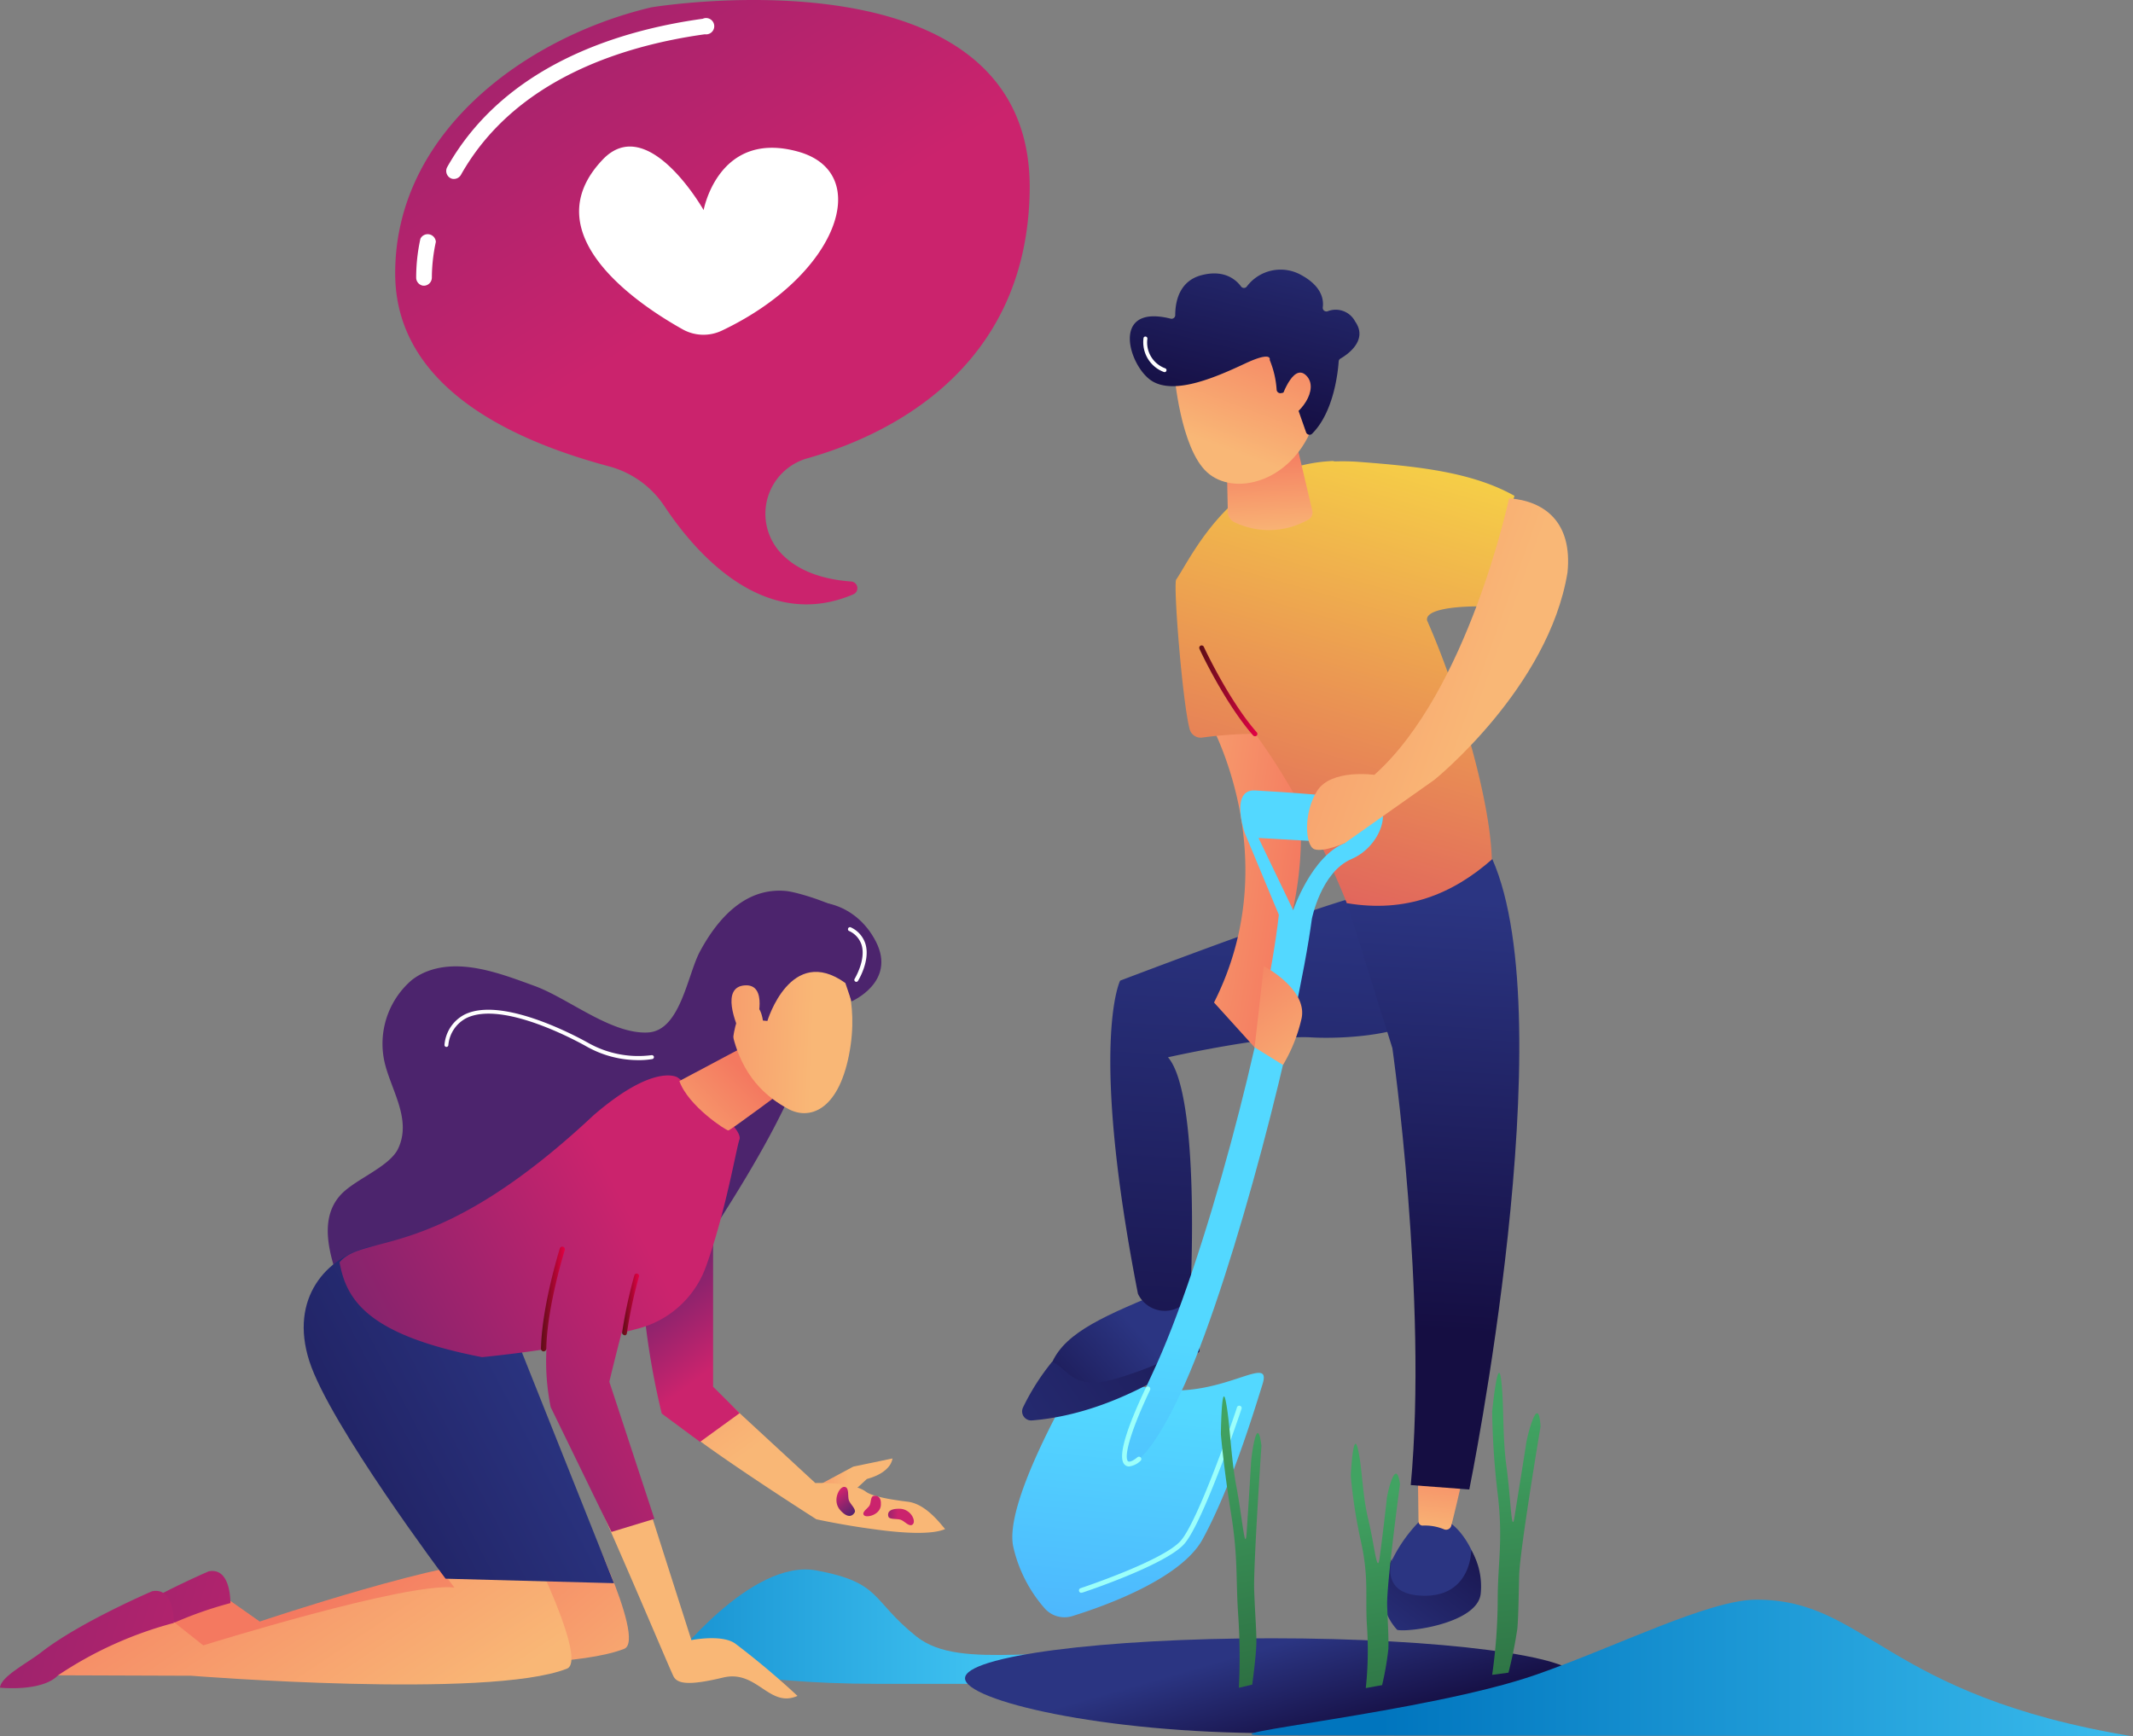 <svg id="Ebene_1" data-name="Ebene 1" xmlns="http://www.w3.org/2000/svg" xmlns:xlink="http://www.w3.org/1999/xlink" viewBox="0 0 261.28 212.73">
  <rect x="0" y="0" width="261.28" height="212.73" fill="#808080" stroke="none"/>
  <defs>
    <style>
      .cls-1 {
        fill: url(#linear-gradient);
      }

      .cls-2 {
        fill: #fff;
      }

      .cls-3 {
        fill: url(#Unbenannter_Verlauf_22);
      }

      .cls-4 {
        fill: url(#Unbenannter_Verlauf_24);
      }

      .cls-5 {
        fill: url(#Unbenannter_Verlauf_22-2);
      }

      .cls-6 {
        fill: url(#linear-gradient-2);
      }

      .cls-7 {
        fill: url(#New_Gradient_Swatch_1);
      }

      .cls-8 {
        fill: url(#linear-gradient-3);
      }

      .cls-9 {
        fill: url(#New_Gradient_Swatch_1-2);
      }

      .cls-10 {
        fill: url(#New_Gradient_Swatch_1-3);
      }

      .cls-11 {
        fill: url(#linear-gradient-4);
      }

      .cls-12 {
        fill: url(#New_Gradient_Swatch_1-4);
      }

      .cls-13 {
        fill: url(#linear-gradient-5);
      }

      .cls-14 {
        fill: url(#linear-gradient-6);
      }

      .cls-15 {
        fill: url(#linear-gradient-7);
      }

      .cls-16 {
        fill: url(#linear-gradient-8);
      }

      .cls-17 {
        fill: url(#linear-gradient-9);
      }

      .cls-18 {
        fill: url(#New_Gradient_Swatch_1-5);
      }

      .cls-19 {
        fill: url(#linear-gradient-10);
      }

      .cls-20 {
        fill: url(#linear-gradient-11);
      }

      .cls-21 {
        fill: url(#linear-gradient-12);
      }

      .cls-22 {
        fill: url(#linear-gradient-13);
      }

      .cls-23 {
        fill: url(#linear-gradient-14);
      }

      .cls-24 {
        fill: url(#New_Gradient_Swatch_38);
      }

      .cls-25 {
        fill: url(#New_Gradient_Swatch_38-2);
      }

      .cls-26 {
        fill: url(#New_Gradient_Swatch_41);
      }

      .cls-27 {
        fill: url(#New_Gradient_Swatch_41-2);
      }

      .cls-28 {
        fill: url(#New_Gradient_Swatch_41-3);
      }

      .cls-29 {
        fill: url(#New_Gradient_Swatch_18);
      }

      .cls-30 {
        fill: url(#linear-gradient-15);
      }

      .cls-31 {
        fill: url(#linear-gradient-16);
      }

      .cls-32 {
        fill: url(#linear-gradient-17);
      }

      .cls-33 {
        fill: url(#linear-gradient-18);
      }

      .cls-34 {
        fill: url(#linear-gradient-19);
      }

      .cls-35 {
        fill: url(#New_Gradient_Swatch_18-2);
      }

      .cls-36 {
        fill: url(#linear-gradient-20);
      }

      .cls-37 {
        fill: url(#New_Gradient_Swatch_18-3);
      }

      .cls-38 {
        fill: url(#linear-gradient-21);
      }

      .cls-39 {
        fill: url(#linear-gradient-22);
      }

      .cls-40 {
        fill: url(#linear-gradient-23);
      }

      .cls-41 {
        fill: url(#linear-gradient-24);
      }

      .cls-42 {
        fill: url(#New_Gradient_Swatch_18-4);
      }

      .cls-43 {
        fill: url(#linear-gradient-25);
      }

      .cls-44 {
        fill: url(#New_Gradient_Swatch_18-5);
      }

      .cls-45 {
        fill: url(#New_Gradient_Swatch_18-6);
      }

      .cls-46 {
        fill: url(#New_Gradient_Swatch_18-7);
      }

      .cls-47 {
        fill: url(#linear-gradient-26);
      }

      .cls-48 {
        fill: url(#linear-gradient-27);
      }
    </style>
    <linearGradient id="linear-gradient" x1="523.02" y1="22.84" x2="442.65" y2="-77.99" gradientTransform="matrix(0.99, 0.11, -0.11, 0.99, -425.23, -45.39)" gradientUnits="userSpaceOnUse">
      <stop offset="0" stop-color="#cb236d"/>
      <stop offset="1" stop-color="#4c246d"/>
    </linearGradient>
    <linearGradient id="Unbenannter_Verlauf_22" data-name="Unbenannter Verlauf 22" x1="-1568.52" y1="199.29" x2="-1502.18" y2="199.29" gradientTransform="translate(1627.66)" gradientUnits="userSpaceOnUse">
      <stop offset="0" stop-color="#0075be"/>
      <stop offset="1" stop-color="#44c8f5"/>
    </linearGradient>
    <linearGradient id="Unbenannter_Verlauf_24" data-name="Unbenannter Verlauf 24" x1="-1113.75" y1="201.97" x2="-1117.34" y2="214.55" gradientTransform="matrix(-1, 0, 0, 1, -959.04, 0)" gradientUnits="userSpaceOnUse">
      <stop offset="0" stop-color="#2b3582"/>
      <stop offset="1" stop-color="#150e42"/>
    </linearGradient>
    <linearGradient id="Unbenannter_Verlauf_22-2" x1="-1458.51" y1="204.35" x2="-1350.54" y2="204.35" xlink:href="#Unbenannter_Verlauf_22"/>
    <linearGradient id="linear-gradient-2" x1="-1099.06" y1="172.1" x2="-1087" y2="296.32" gradientTransform="matrix(-1, 0, 0, 1, -959.04, 0)" gradientUnits="userSpaceOnUse">
      <stop offset="0" stop-color="#53d8ff"/>
      <stop offset="1" stop-color="#3840f7"/>
    </linearGradient>
    <linearGradient id="New_Gradient_Swatch_1" data-name="New Gradient Swatch 1" x1="-1100.21" y1="147.04" x2="-1087.35" y2="160.47" gradientTransform="matrix(-1, -0.08, -0.08, 1, -945.87, -68.38)" xlink:href="#Unbenannter_Verlauf_24"/>
    <linearGradient id="linear-gradient-3" x1="-1116.6" y1="109.63" x2="-1112.25" y2="178.81" xlink:href="#Unbenannter_Verlauf_24"/>
    <linearGradient id="New_Gradient_Swatch_1-2" data-name="New Gradient Swatch 1" x1="-1071.53" y1="171.26" x2="-1122.71" y2="129.45" gradientTransform="matrix(-1, -0.08, -0.08, 1, -945.87, -68.38)" xlink:href="#Unbenannter_Verlauf_24"/>
    <linearGradient id="New_Gradient_Swatch_1-3" data-name="New Gradient Swatch 1" x1="-1134.2" y1="224.62" x2="-1133.86" y2="260.82" xlink:href="#Unbenannter_Verlauf_24"/>
    <linearGradient id="linear-gradient-4" x1="-1134.57" y1="188.21" x2="-1136.08" y2="176.39" gradientTransform="matrix(-1, 0, 0, 1, -959.04, 0)" gradientUnits="userSpaceOnUse">
      <stop offset="0" stop-color="#f9b776"/>
      <stop offset="1" stop-color="#f47960"/>
    </linearGradient>
    <linearGradient id="New_Gradient_Swatch_1-4" data-name="New Gradient Swatch 1" x1="-1127.45" y1="203.22" x2="-1141.69" y2="184.72" xlink:href="#Unbenannter_Verlauf_24"/>
    <linearGradient id="linear-gradient-5" x1="-923.73" y1="-122.11" x2="-940.25" y2="-102.47" gradientTransform="matrix(-0.75, 0.66, 0.66, 0.75, -478, 805.3)" xlink:href="#linear-gradient-4"/>
    <linearGradient id="linear-gradient-6" x1="-1137.34" y1="36.85" x2="-1110.84" y2="129.84" gradientTransform="matrix(-1, 0, 0, 1, -959.04, 0)" gradientUnits="userSpaceOnUse">
      <stop offset="0" stop-color="#fdf53f"/>
      <stop offset="1" stop-color="#d93c65"/>
    </linearGradient>
    <linearGradient id="linear-gradient-7" x1="-1135.33" y1="110.03" x2="-1132.01" y2="162.91" xlink:href="#Unbenannter_Verlauf_24"/>
    <linearGradient id="linear-gradient-8" x1="-1203.33" y1="71.54" x2="-1202.12" y2="60.6" gradientTransform="matrix(-1, -0.06, -0.06, 1, -1041.13, -78.07)" xlink:href="#linear-gradient-4"/>
    <linearGradient id="linear-gradient-9" x1="-1196.85" y1="62" x2="-1202.21" y2="44.32" gradientTransform="matrix(-1, -0.06, -0.06, 1, -1041.13, -78.07)" xlink:href="#linear-gradient-4"/>
    <linearGradient id="New_Gradient_Swatch_1-5" data-name="New Gradient Swatch 1" x1="-1201.69" y1="29.54" x2="-1196.7" y2="57.96" gradientTransform="matrix(-1, -0.06, -0.06, 1, -1041.13, -78.07)" xlink:href="#Unbenannter_Verlauf_24"/>
    <linearGradient id="linear-gradient-10" x1="-1202.4" y1="63.68" x2="-1207.76" y2="46" gradientTransform="matrix(-1, -0.06, -0.06, 1, -1041.13, -78.07)" xlink:href="#linear-gradient-4"/>
    <linearGradient id="linear-gradient-11" x1="-1113.08" y1="84.63" x2="-1105.96" y2="84.63" gradientTransform="matrix(-1, 0, 0, 1, -959.04, 0)" gradientUnits="userSpaceOnUse">
      <stop offset="0" stop-color="#e40045"/>
      <stop offset="1" stop-color="#5c0e16"/>
    </linearGradient>
    <linearGradient id="linear-gradient-12" x1="-1110.27" y1="164.29" x2="-1098.21" y2="288.5" xlink:href="#linear-gradient-2"/>
    <linearGradient id="linear-gradient-13" x1="-989.21" y1="-63.48" x2="-956.64" y2="-108.03" gradientTransform="matrix(-0.83, 0.56, 0.56, 0.83, -603.76, 692.24)" xlink:href="#linear-gradient-4"/>
    <linearGradient id="linear-gradient-14" x1="-1121.26" y1="133.13" x2="-1108.53" y2="115.96" xlink:href="#linear-gradient-4"/>
    <linearGradient id="New_Gradient_Swatch_38" data-name="New Gradient Swatch 38" x1="-1099.95" y1="174.76" x2="-1096.49" y2="174.76" gradientTransform="matrix(-1, 0, 0, 1, -959.04, 0)" gradientUnits="userSpaceOnUse">
      <stop offset="0" stop-color="#9cfffb"/>
      <stop offset="1" stop-color="#9bfffa"/>
    </linearGradient>
    <linearGradient id="New_Gradient_Swatch_38-2" x1="-1111.14" y1="183.66" x2="-1091.23" y2="183.66" xlink:href="#New_Gradient_Swatch_38"/>
    <linearGradient id="New_Gradient_Swatch_41" data-name="New Gradient Swatch 41" x1="-1143.24" y1="174.1" x2="-1148.66" y2="230.11" gradientTransform="matrix(-1, 0, 0, 1, -959.04, 0)" gradientUnits="userSpaceOnUse">
      <stop offset="0" stop-color="#41a362"/>
      <stop offset="1" stop-color="#204f2e"/>
    </linearGradient>
    <linearGradient id="New_Gradient_Swatch_41-2" x1="-1105.3" y1="170.68" x2="-1109.69" y2="215.99" gradientTransform="matrix(-1, 0.07, 0.07, 1, -947.38, 89.44)" xlink:href="#New_Gradient_Swatch_41"/>
    <linearGradient id="New_Gradient_Swatch_41-3" x1="-1056.32" y1="123.58" x2="-1060.7" y2="168.89" gradientTransform="matrix(-0.81, 0.06, 0.08, 1.19, -718.17, 90.49)" xlink:href="#New_Gradient_Swatch_41"/>
    <linearGradient id="New_Gradient_Swatch_18" data-name="New Gradient Swatch 18" x1="-1110.79" y1="100.35" x2="-1081.54" y2="113.52" gradientTransform="matrix(-1, 0, 0, 1, -959.04, 0)" xlink:href="#linear-gradient"/>
    <linearGradient id="linear-gradient-15" x1="-1062.99" y1="180.85" x2="-1054.37" y2="180.85" xlink:href="#linear-gradient-4"/>
    <linearGradient id="linear-gradient-16" x1="-1408.77" y1="114.91" x2="-1372.62" y2="114.91" gradientTransform="matrix(-0.6, -0.8, -0.8, 0.6, -651.98, -1025.27)" xlink:href="#linear-gradient-4"/>
    <linearGradient id="linear-gradient-17" x1="-1047.84" y1="166.43" x2="-1036.6" y2="151.53" gradientTransform="matrix(-1, 0, 0, 1, -959.04, 0)" xlink:href="#linear-gradient"/>
    <linearGradient id="linear-gradient-18" x1="-1406.9" y1="135.41" x2="-1358.67" y2="135.41" gradientTransform="matrix(-0.6, -0.8, -0.8, 0.6, -651.98, -1025.27)" xlink:href="#linear-gradient-4"/>
    <linearGradient id="linear-gradient-19" x1="-1027.07" y1="224.41" x2="-1000.39" y2="192.75" xlink:href="#linear-gradient-4"/>
    <linearGradient id="New_Gradient_Swatch_18-2" data-name="New Gradient Swatch 18" x1="-1170.79" y1="-140.48" x2="-1179.16" y2="-12.04" gradientTransform="matrix(0.36, -0.93, -0.93, -0.36, 344.39, -932.72)" xlink:href="#linear-gradient"/>
    <linearGradient id="linear-gradient-20" x1="-1006.85" y1="215.26" x2="-980.15" y2="175.22" xlink:href="#linear-gradient-4"/>
    <linearGradient id="New_Gradient_Swatch_18-3" data-name="New Gradient Swatch 18" x1="-1175.53" y1="-134.89" x2="-1183.91" y2="-6.45" gradientTransform="matrix(0.36, -0.93, -0.93, -0.36, 344.39, -932.72)" xlink:href="#linear-gradient"/>
    <linearGradient id="linear-gradient-21" x1="-1027.99" y1="168.64" x2="-971.62" y2="197.92" xlink:href="#Unbenannter_Verlauf_24"/>
    <linearGradient id="linear-gradient-22" x1="-1041.06" y1="157.97" x2="-984.69" y2="187.24" gradientTransform="matrix(-1, 0, 0, 1, -959.04, 0)" xlink:href="#linear-gradient"/>
    <linearGradient id="linear-gradient-23" x1="-1281.31" y1="131.79" x2="-1283.93" y2="115" gradientTransform="matrix(-0.8, -0.59, -0.59, 0.8, -873.42, -723.49)" xlink:href="#linear-gradient-4"/>
    <linearGradient id="linear-gradient-24" x1="-1292.45" y1="102.95" x2="-1271.07" y2="117.47" gradientTransform="matrix(-0.8, -0.59, -0.59, 0.8, -873.42, -723.49)" xlink:href="#linear-gradient-4"/>
    <linearGradient id="New_Gradient_Swatch_18-4" data-name="New Gradient Swatch 18" x1="-1793.48" y1="-128.01" x2="-1770.34" y2="-117.59" gradientTransform="matrix(-0.8, -0.59, -0.59, 0.8, -873.42, -723.49)" xlink:href="#linear-gradient"/>
    <linearGradient id="linear-gradient-25" x1="-1291.17" y1="101.07" x2="-1269.79" y2="115.58" gradientTransform="matrix(-0.8, -0.59, -0.59, 0.8, -873.42, -723.49)" xlink:href="#linear-gradient-4"/>
    <linearGradient id="New_Gradient_Swatch_18-5" data-name="New Gradient Swatch 18" x1="-1069.02" y1="185.85" x2="-1065.86" y2="185.85" gradientTransform="matrix(-1, 0, 0, 1, -959.04, 0)" xlink:href="#linear-gradient"/>
    <linearGradient id="New_Gradient_Swatch_18-6" data-name="New Gradient Swatch 18" x1="-1681.84" y1="6.49" x2="-1678.19" y2="6.49" gradientTransform="matrix(0.09, -0.71, -0.99, -0.12, 260.34, -1016.35)" xlink:href="#linear-gradient"/>
    <linearGradient id="New_Gradient_Swatch_18-7" data-name="New Gradient Swatch 18" x1="-1072.22" y1="-449.25" x2="-1068" y2="-449.25" gradientTransform="matrix(0.51, 0.63, 0.77, -0.63, 1000.18, 571.48)" xlink:href="#linear-gradient"/>
    <linearGradient id="linear-gradient-26" x1="-1028.24" y1="159.14" x2="-1025.32" y2="159.14" xlink:href="#linear-gradient-11"/>
    <linearGradient id="linear-gradient-27" x1="-1037.32" y1="159.81" x2="-1035.25" y2="159.81" xlink:href="#linear-gradient-11"/>
  </defs>
  <g>
    <g>
      <path class="cls-1" d="M79.77.9C64.26,4.58,48.3,16.34,48.41,33.64c.1,14.7,16.28,20.84,26.21,23.5A11.77,11.77,0,0,1,81.38,62c3.79,5.72,12.2,15.48,23.13,10.82a.82.82,0,0,0-.27-1.58c-2.75-.2-6.59-1-8.94-3.89a7.06,7.06,0,0,1,3.63-11.21c9.2-2.6,26.89-10.49,27.2-32.82C126.55-6.88,79.77.9,79.77.9Z"/>
      <path class="cls-2" d="M86.19,25.74S88,15.83,97.81,18.59c9.26,2.62,4.81,15.18-9.4,21.92a5.23,5.23,0,0,1-4.82-.18C78,37.2,65.23,28.58,73.83,19.55,79.38,13.72,86.19,25.74,86.19,25.74Z"/>
      <path class="cls-2" d="M55.5,21.92a.81.81,0,0,1-.36-.12,1,1,0,0,1-.37-1.31C61.76,8.07,75.65,3.74,86.08,2.3a1,1,0,1,1,.26,1.9c-10,1.39-23.29,5.5-29.89,17.24A1,1,0,0,1,55.5,21.92Z"/>
      <path class="cls-2" d="M51.83,35a1,1,0,0,1-.85-.93,22.11,22.11,0,0,1,.52-4.83,1,1,0,0,1,1.89.39A21,21,0,0,0,52.9,34,1,1,0,0,1,52,35Z"/>
    </g>
    <g>
      <path class="cls-3" d="M141.48,203.68c-12.48-2.74-23.65,1.28-29.25-3.21s-4.18-6.56-12.21-8.07S82.2,203.68,82.2,203.68s9,2.61,25.23,2.61C154,206.29,154,206.42,141.48,203.68Z"/>
      <path class="cls-4" d="M118.21,205.61c0-2.71,16.81-4.9,37.54-4.9s37.53,2.19,37.53,4.9-16.8,6.72-37.53,6.72S118.21,208.32,118.21,205.61Z"/>
      <path class="cls-5" d="M155,212.59c-9,0,19.87-2.77,33.22-7.44,9.86-3.45,21.13-9.17,26.92-9.17,13.62,0,15.51,11.7,46.13,16.75C261.28,212.73,170.6,212.59,155,212.59Z"/>
      <g>
        <path class="cls-6" d="M154.65,169.59c1.22-3.87-4.75,1.64-12.74.64s-7.38-6.23-9.06-3.21-9.82,16.9-8.75,22.39a17.15,17.15,0,0,0,3.82,7.58,3.23,3.23,0,0,0,3.44,1c4.09-1.27,13.41-4.62,16-9.5C150.78,182.17,153.44,173.46,154.65,169.59Z"/>
        <path class="cls-7" d="M143.52,157.82s3.53.47,3.39,7.78c0,0-8.78,6.7-20,7.58-.84.07,1.61-5.58,2-6.35C130.6,163.2,135.29,161.14,143.52,157.82Z"/>
        <path class="cls-8" d="M171.62,111.19l-6.87-.91s-6.26,1.79-27.54,9.86c0,0-3.83,7.58,2.18,38.36a3.64,3.64,0,0,0,5.29,1.5,3,3,0,0,0,1.14-1.47s1.29-24.37-2.75-29c0,0,12.22-2.74,17.49-2.44C165.3,127.39,187.45,126.91,171.62,111.19Z"/>
        <path class="cls-9" d="M128.88,166.83c1.88.78,2.51,3.57,7.54,2.15a43.56,43.56,0,0,0,10.48-4.5c0,.35,0,.72,0,1.12,0,0-9.3,7.54-20.51,8.42a1.11,1.11,0,0,1-1.08-1.58A28.26,28.26,0,0,1,128.88,166.83Z"/>
        <path class="cls-10" d="M174.74,185.56a17.93,17.93,0,0,0-4.9,7.16c-.34,1,.5,3.39,1.59,3.39h7.13c1,0,2.76-2.49,2.58-3.52C180.68,190,178.46,185.57,174.74,185.56Z"/>
        <path class="cls-11" d="M179,181.79s-.7,3.09-1.23,5.14a.66.66,0,0,1-.86.44,6.14,6.14,0,0,0-2.59-.47.5.5,0,0,1-.56-.5l-.07-5.14Z"/>
        <path class="cls-12" d="M180.22,189.91a8.79,8.79,0,0,1,1.17,5.21c-.21,3.73-8.81,4.89-10.24,4.56-3.05-3.35-1.4-7.47-.61-8.74,0,0-1.71,4.56,4,4.56S180.22,189.91,180.22,189.91Z"/>
        <path class="cls-13" d="M148.1,88.29s9.6,16.73.61,34.53l6.1,6.74.84-9.89A42.21,42.21,0,0,0,158,91.74C157.89,91.23,155.56,82.71,148.1,88.29Z"/>
        <path class="cls-14" d="M144.08,71c1.81-2.6,6.86-14,19.17-14.52.09,0,.18.05.29.05h0a27.14,27.14,0,0,1,3.22.08c7,.54,13.58,1.23,18.76,4.14L181,74.29s-6.54-.07-6.19,1.73c3.83,8.63,8.52,24,7.88,31.35-6.75,5.88-12.91,5.54-17.71,3.29,0,0-4.46-11.61-11.23-20.76a50.7,50.7,0,0,0-6.39.45,1.41,1.41,0,0,1-1.63-1C144.85,86.13,143.69,71.55,144.08,71Z"/>
        <path class="cls-15" d="M165,110.65c7.2,1.22,12.92-1.09,17.8-5.4,8.83,20-2.82,77.23-2.82,77.23l-7.17-.54c2.12-22.85-2.25-53.52-2.25-53.52Z"/>
        <path class="cls-16" d="M158.67,53.74l2.08,8.84a1,1,0,0,1-.43,1.05,9.74,9.74,0,0,1-9.08.36,1.42,1.42,0,0,1-.84-1.27l-.16-7.61Z"/>
        <g>
          <path class="cls-17" d="M143.85,45.79s.73,9.08,4,12.06,10.15,1.29,12.84-5.36l-3.84-11.88Z"/>
          <path class="cls-18" d="M156.94,48.16a.46.46,0,0,1-.56-.4,11.35,11.35,0,0,0-.85-3.66s.4-1.16-3,.43-8.56,3.9-11.4,2.16-5.2-9.52,2.27-7.65a.45.45,0,0,0,.56-.43c0-1.27.28-4.16,3.27-4.91,2.8-.71,4.22.62,4.8,1.41a.44.44,0,0,0,.69,0,5.17,5.17,0,0,1,6.46-1.53c2.64,1.36,3,3,2.85,4.09a.45.45,0,0,0,.61.46A2.68,2.68,0,0,1,166,39.39c1.63,2.32-1,4.08-1.8,4.54a.45.45,0,0,0-.22.36c-.08,1.15-.56,6.16-3.25,8.84A.45.45,0,0,1,160,53l-1.66-4.73a.45.45,0,0,0-.53-.29Z"/>
          <path class="cls-2" d="M142.65,45.59a.23.23,0,0,0,.23-.17.24.24,0,0,0-.16-.3,3.37,3.37,0,0,1-2.17-3.63.25.25,0,0,0-.23-.26.23.23,0,0,0-.25.22,3.9,3.9,0,0,0,2.51,4.13Z"/>
          <path class="cls-19" d="M156.84,49.09S158.32,44.34,160,46s-.77,5-2.87,5.51Z"/>
        </g>
        <path class="cls-20" d="M153.74,90.2a.32.32,0,0,0,.2-.08.29.29,0,0,0,0-.41c-3.42-3.89-6.45-10.4-6.48-10.47a.3.3,0,0,0-.39-.14.29.29,0,0,0-.14.39c0,.06,3.09,6.65,6.57,10.61A.32.32,0,0,0,153.74,90.2Z"/>
        <path class="cls-21" d="M145.18,169.45c6.14-13.86,13.72-43.63,15.52-56.89,0,0,1.11-5.71,4.84-7.31s5.07-6.47,2.62-7.06S156.84,97,153.74,96.84s-1.28,5.17-1.28,5.17l4.19,10.06c-1.47,13.36-9.11,42.73-15.52,56.27S139.05,183.3,145.18,169.45Zm13.23-57.94-4.25-8.85,10.62.61C160.66,104.85,158.41,111.51,158.41,111.51Z"/>
        <path class="cls-22" d="M184.85,61.05s-5,23.62-16.5,33.88c0,0-5.27-.76-7,1.95s-1.47,6.75-.35,7.16,3.76-.77,3.76-.77l10.94-7.73s14-11.28,16.31-25.41C192.64,63.92,189.14,61.36,184.85,61.05Z"/>
        <path class="cls-23" d="M154.81,118.36s5.57,2.92,4.58,6.6a19.41,19.41,0,0,1-2.23,5.51l-3.48-2.16Z"/>
        <path class="cls-24" d="M138.3,179.66a2.47,2.47,0,0,0,1.4-.68.29.29,0,0,0-.37-.45c-.65.53-1,.6-1.15.5-.39-.3-.26-2.49,2.7-8.75a.3.3,0,0,0-.14-.39.29.29,0,0,0-.39.14c-2.62,5.54-3.47,8.72-2.53,9.46A.76.76,0,0,0,138.3,179.66Z"/>
        <path class="cls-25" d="M132.47,195.12l.1,0c.41-.13,10.14-3.38,12.46-5.93s6.86-16,7.05-16.59a.29.29,0,0,0-.18-.37.3.3,0,0,0-.38.19c0,.13-4.7,13.93-6.92,16.38s-12.12,5.73-12.22,5.77a.29.29,0,0,0,.09.57Z"/>
      </g>
      <path class="cls-26" d="M188.71,174.76s-2.54,15.12-2.62,18.24-.09,4.88-.22,6.5a52.68,52.68,0,0,1-1.09,5.42l-2,.27a66.33,66.33,0,0,0,.68-9.08c0-4.74.68-7.33,0-13.08a95.41,95.41,0,0,1-.68-10.09s.68-6.91,1.08-4.06.14,6.91.68,10.84.6,8.59,1,6,1.27-7.89,1.4-8.84S188.44,170.48,188.71,174.76Z"/>
      <path class="cls-27" d="M171.49,181.82s-1.67,12.39-1.57,14.91.19,3.94.15,5.27a36.88,36.88,0,0,1-.77,4.45l-2,.36a43.79,43.79,0,0,0,.16-7.38c-.27-3.82.26-6-.75-10.56a63.46,63.46,0,0,1-1.25-8.09s.28-5.63.85-3.36.53,5.57,1.29,8.7,1.09,6.89,1.39,4.76.8-6.45.88-7.23S171,178.38,171.49,181.82Z"/>
      <path class="cls-28" d="M154.52,177.12s-1,14.71-.89,17.72.27,4.7.27,6.27-.51,5.28-.51,5.28l-1.64.38a74.3,74.3,0,0,0-.07-8.78c-.32-4.57,0-7.1-.89-12.6s-1.24-9.67-1.24-9.67.08-6.7.61-4,.58,6.65,1.29,10.4,1.07,8.24,1.25,5.71.49-7.67.54-8.59S154,173,154.52,177.12Z"/>
      <g>
        <path class="cls-29" d="M50.45,120.06a7.4,7.4,0,0,1,1.37-.84c4.33-2,9.51.06,13.66,1.57s9.4,5.95,13.9,5.7c4-.22,4.83-7.16,6.4-10,2.17-4,5.56-7.81,10.52-7.33,1.74.17,9.42,2.53,9.78,5,.27,1.78-2.52,4.08-6.43,6.24,2.78,9.61-13.74,31.84-15.18,35-1.74,3.8-27.08,13.25-34.25,12.17-4.35-.65-7-5.74-8.28-9.36s-3.21-8.63-.16-11.88c1.74-1.85,5.84-3.35,6.95-5.53C50.6,137,47.61,133.18,47,129.6A10.29,10.29,0,0,1,50.45,120.06Z"/>
        <path class="cls-30" d="M109.32,178.68l-4.8,1-3.82,2.05,3.48,1.25s1-.82,2-1.78C109.27,180.36,109.32,178.68,109.32,178.68Z"/>
        <path class="cls-31" d="M115.77,187.33c-.55-.62-2.34-3.08-4.57-3.35s-4.4-.67-5.15-1.24c-1.6-1.2-6.18-1.05-6.18-1.05L87.45,170.22l-5.31-3c.37.41-.53,1.67-.5,3.08a14.12,14.12,0,0,0,.28,2.92c.38,1.65,18.08,12.91,18.08,12.91s3.27.72,6.92,1.2C110.34,187.82,114.09,188.07,115.77,187.33Z"/>
        <path class="cls-32" d="M87.35,147.5v22.39l3.25,3.24-4.85,3.52-4.69-3.47a94.09,94.09,0,0,1-2.65-23.05Z"/>
        <path class="cls-33" d="M88.58,205.52c4.16-1,5.63,3.79,9.11,2.25a99.13,99.13,0,0,0-7.6-6.39c-1.59-1.2-5.4-.45-5.4-.45l-10.1-31.62-4.73-.67c-1.35.42-2.82,1.81-2.23,3.09,7,14.91,14.4,32.79,14.89,33.68S84.42,206.52,88.58,205.52Z"/>
        <path class="cls-34" d="M50.68,186.67c.08.1,16.57,5.4,10.83,4.67s-29.69,7.32-29.69,7.32l-5.38-3.78c-4.37,5.17-12.62,1.63-13.48,7.93l17.43.06s36.44,2.9,46.05-.86c2.9-1.06-5.7-18.12-5.7-18.12Z"/>
        <path class="cls-35" d="M28.22,196.4s.11-4.43-2.66-3.89c0,0-8.79,3.77-13.53,7.44-1.79,1.4-5,3-5.11,4.38,0,0,5.14.55,7.12-1.52A47.19,47.19,0,0,1,28.22,196.4Z"/>
        <path class="cls-36" d="M49.13,185.74c.09.11,6.53,8.76,6.53,8.76-5.74-.73-30.76,7.08-30.76,7.08l-5.38-4.27C15.15,202.48,6.9,199,6,205.24l17.43.06s36.44,2.9,46-.86c2.91-1.06-6.3-18.7-6.3-18.7Z"/>
        <path class="cls-37" d="M21.3,198.83s.11-4.43-2.67-3.88c0,0-8.79,3.76-13.52,7.43-1.79,1.4-5,3-5.11,4.38,0,0,5.14.55,7.12-1.52A47.19,47.19,0,0,1,21.3,198.83Z"/>
        <path class="cls-38" d="M60.25,156.45s-9.82-4.93-15-3.7-9.85,6.23-7.36,14,16.69,26.66,16.69,26.66l20.63.55Z"/>
        <path class="cls-39" d="M72.71,136.63C80.22,130.15,83,132,83,132s8.17,5.94,7.58,7.6c-.39,1.08-1.69,8.9-4.11,15.59a12.07,12.07,0,0,1-8.09,7.52c-.69.19-1.45.38-2.24.57-.89,3.44-1.5,6-1.5,6l5.52,16.8-5.26,1.6L67.46,172.4a28,28,0,0,1-.52-7.13c-3.81.6-7.89,1-7.89,1-14.12-2.74-16.62-7.06-17.46-11.62C44.69,151,53.25,154.87,72.71,136.63Z"/>
        <path class="cls-40" d="M97.1,132.78c-.29.22-7.6,5.69-7.88,5.71s-4.93-3-6-6.05l9.12-4.85Z"/>
        <path class="cls-41" d="M102.92,118.28s2.44,4.11,1.07,11-4.91,7.93-7.41,6.59-5.84-3.89-7-9.83S99.62,113.11,102.92,118.28Z"/>
        <path class="cls-42" d="M94,125.08s2.85-9.46,9.55-4.65l.76,2.25s5.5-2.36,3-7.29-8.42-6.75-14.1-2.62S84.58,120.3,85.51,125s4.25,2.61,4.25,2.61.24-3.55,1.82-4.38,1.87,1.8,1.87,1.8Z"/>
        <path class="cls-43" d="M92.67,125.37s1.49-4.86-1.44-4.65-1.17,4.64-.37,6.24Z"/>
        <path class="cls-44" d="M110.1,184.84c-1.39,0-1.4.67-1.26,1s1,.2,1.47.34,1.11,1,1.52.55S111.51,184.79,110.1,184.84Z"/>
        <path class="cls-45" d="M107.9,184.43c.09-1.15-.53-1.24-.9-1.16s-.29.8-.48,1.16-1,.8-.7,1.19S107.8,185.6,107.9,184.43Z"/>
        <path class="cls-46" d="M102.91,185c1,1.13,1.56.68,1.78.3s-.51-1-.7-1.47.09-1.62-.55-1.67S101.9,183.85,102.91,185Z"/>
        <path class="cls-47" d="M66.6,165.56a.32.32,0,0,0,.32-.32c.09-5.18,2.24-12,2.26-12.09a.33.33,0,0,0-.21-.41.32.32,0,0,0-.4.21c0,.07-2.2,7-2.3,12.28a.32.32,0,0,0,.32.33Z"/>
        <path class="cls-48" d="M76.5,163.6a.29.29,0,0,0,.29-.25,55.65,55.65,0,0,1,1.48-6.95.28.28,0,0,0-.19-.36.29.29,0,0,0-.37.19,58.5,58.5,0,0,0-1.5,7,.29.29,0,0,0,.25.33Z"/>
        <path class="cls-2" d="M104.89,120.29a.25.25,0,0,0,.21-.12c.06-.1,1.51-2.46.92-4.5a3.32,3.32,0,0,0-1.83-2.07.25.25,0,0,0-.22.44,2.81,2.81,0,0,1,1.58,1.76c.53,1.84-.85,4.09-.86,4.12a.23.23,0,0,0,.08.33A.28.28,0,0,0,104.89,120.29Z"/>
        <path class="cls-2" d="M78.23,129.88a9.58,9.58,0,0,0,1.67-.13.25.25,0,0,0,.2-.28.26.26,0,0,0-.29-.2,12.49,12.49,0,0,1-7.68-1.46c-1.06-.6-10.49-5.81-15.19-3.53a4.58,4.58,0,0,0-2.49,3.7.24.24,0,0,0,.2.28.24.24,0,0,0,.27-.2,4.12,4.12,0,0,1,2.23-3.34c4.48-2.17,13.7,2.92,14.74,3.51A12.9,12.9,0,0,0,78.23,129.88Z"/>
      </g>
    </g>
  </g>
</svg>
